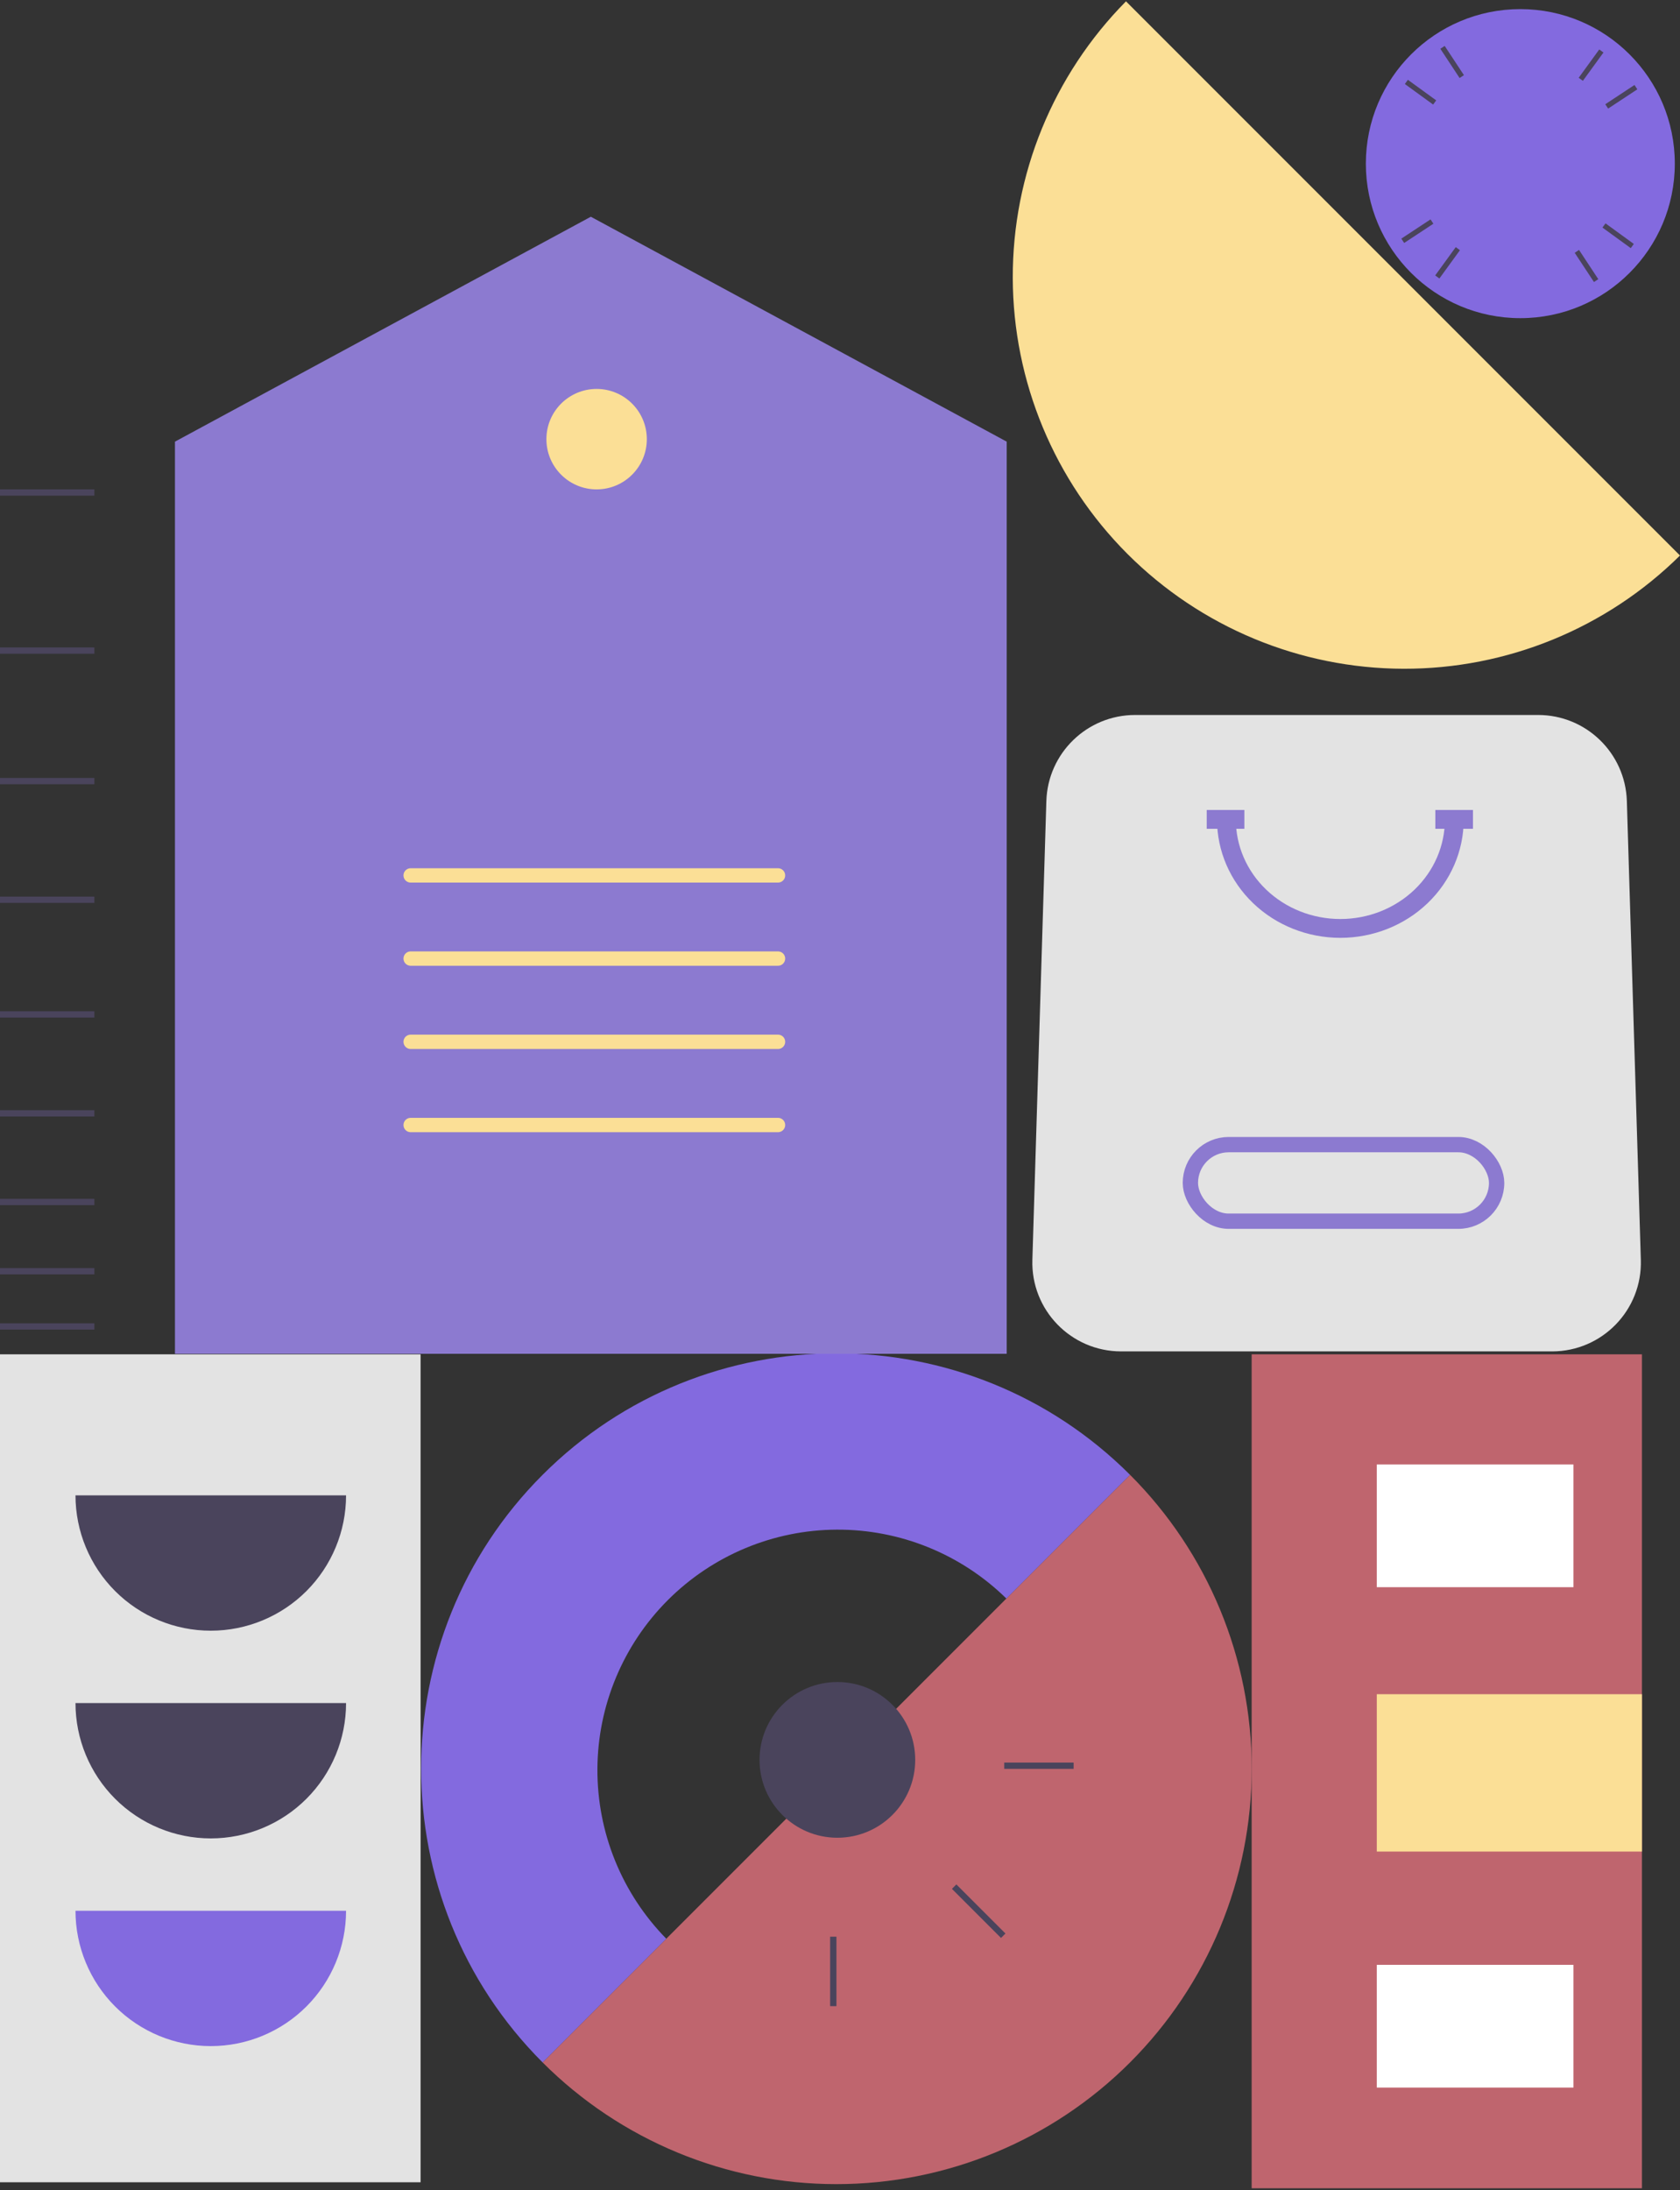 <svg width="534" height="696" viewBox="0 0 534 696" fill="none" xmlns="http://www.w3.org/2000/svg">
<rect x="0" y="0" width="534" height="696" fill="#333333" stroke="none"/>
<path d="M359.194 468.65C383.954 493.411 397.865 526.994 397.865 562.012C397.865 597.029 383.955 630.612 359.194 655.373C334.432 680.135 300.85 694.045 265.832 694.045C230.815 694.045 197.231 680.135 172.471 655.373" fill="#BF656E"/>
<path fill-rule="evenodd" clip-rule="evenodd" d="M303.991 598.805L319.59 614.404L318.175 615.818L302.576 600.219L303.991 598.805Z" fill="#4A445C"/>
<path fill-rule="evenodd" clip-rule="evenodd" d="M319.201 560.087H341.258V562.087H319.201V560.087Z" fill="#4A445C"/>
<path fill-rule="evenodd" clip-rule="evenodd" d="M265.867 615.421V637.487H263.867V615.421H265.867Z" fill="#4A445C"/>
<path d="M266.166 583.973C279.83 583.973 290.908 572.896 290.908 559.232C290.908 545.567 279.83 534.49 266.166 534.49C252.502 534.49 241.425 545.567 241.425 559.232C241.425 572.896 252.502 583.973 266.166 583.973Z" fill="#4A445C"/>
<path d="M359.193 468.65L319.88 507.962C305.5 493.845 286.128 485.978 265.978 486.071C245.827 486.164 226.528 494.21 212.279 508.458C198.031 522.708 189.984 542.007 189.891 562.157C189.798 582.308 197.666 601.68 211.783 616.06L172.47 655.373C120.99 603.894 120.99 520.129 172.47 468.65C223.949 417.17 307.714 417.17 359.193 468.65Z" fill="#836ADF"/>
<path d="M133.686 430.358H0V693.452H133.686V430.358Z" fill="#E3E3E3"/>
<path d="M109.997 607.183C109.997 618.587 105.467 629.525 97.403 637.589C89.339 645.653 78.401 650.183 66.997 650.183C55.592 650.183 44.655 645.653 36.591 637.589C28.527 629.525 23.996 618.587 23.996 607.183" fill="#836ADF"/>
<path d="M109.997 541.184C109.997 552.588 105.467 563.526 97.403 571.59C89.339 579.654 78.401 584.184 66.997 584.184C55.592 584.184 44.655 579.654 36.591 571.59C28.527 563.526 23.996 552.588 23.996 541.184" fill="#4A445C"/>
<path d="M109.997 475.181C109.997 486.585 105.467 497.523 97.403 505.587C89.339 513.651 78.401 518.181 66.997 518.181C55.592 518.181 44.655 513.651 36.591 505.587C28.527 497.523 23.996 486.585 23.996 475.181" fill="#4A445C"/>
<path d="M397.848 695.361L521.906 695.361L521.906 430.357L397.848 430.357L397.848 695.361Z" fill="#BF656E"/>
<path d="M437.623 663.36L437.623 624.36L500.126 624.36L500.126 663.36L437.623 663.36Z" fill="white"/>
<path d="M437.623 504.358L437.623 465.358L500.126 465.358L500.126 504.358L437.623 504.358Z" fill="white"/>
<path d="M437.623 588.363L437.623 538.363L521.907 538.363L521.907 588.363L437.623 588.363Z" fill="#FBDF96"/>
<path fill-rule="evenodd" clip-rule="evenodd" d="M30 157.5H0V155.5H30V157.5ZM30 207.743H0V205.743H30V207.743ZM30 249.208H0V247.208H30V249.208ZM30 286.915H0V284.915H30V286.915ZM30 323.35H0V321.349H30V323.35ZM30 354.78H0V352.78H30V354.78ZM30 382.952H0V380.952H30V382.952ZM30 404.952H0V402.952H30V404.952ZM30 422.504H0V420.504H30V422.504Z" fill="#4A445C"/>
<path d="M534 176.52C510.605 199.661 479.001 212.6 446.094 212.509C413.187 212.419 381.654 199.308 358.386 176.039C335.118 152.771 322.005 121.238 321.916 88.331C321.825 55.425 334.764 23.82 357.905 0.425" fill="#FBDF96"/>
<path d="M483.247 101.1C510.365 101.1 532.348 79.117 532.348 51.999C532.348 24.881 510.365 2.897 483.247 2.897C456.129 2.897 434.146 24.881 434.146 51.999C434.146 79.117 456.129 101.1 483.247 101.1Z" fill="#836ADF"/>
<path fill-rule="evenodd" clip-rule="evenodd" d="M459.202 14.595L465.321 23.881L463.943 24.789L457.824 15.503L459.202 14.595ZM501.798 24.714L508.332 15.716L509.668 16.685L503.133 25.683L501.798 24.714ZM447.509 25.361L456.507 31.896L455.537 33.231L446.539 26.697L447.509 25.361ZM510.246 33.126L519.533 27.007L520.441 28.385L511.155 34.504L510.246 33.126ZM445.419 75.827L454.705 69.715L455.612 71.093L446.327 77.206L445.419 75.827ZM510.322 70.981L519.32 77.515L518.351 78.851L509.352 72.317L510.322 70.981ZM456.185 87.526L462.719 78.528L464.054 79.498L457.52 88.497L456.185 87.526ZM501.91 79.423L508.029 88.71L506.651 89.617L500.531 80.331L501.91 79.423Z" fill="#4A445C"/>
<path d="M55.613 140.341L187.801 68.872L319.989 140.341V430.186H55.613V140.341Z" fill="#8C7AD0"/>
<circle cx="189.638" cy="139.551" r="15.96" fill="#FBDF96"/>
<path d="M130.529 278.177H247.295" stroke="#FBDF96" stroke-width="4.56" stroke-linecap="round"/>
<path d="M130.529 304.604H247.295" stroke="#FBDF96" stroke-width="4.56" stroke-linecap="round"/>
<path d="M130.529 331.052H247.295" stroke="#FBDF96" stroke-width="4.56" stroke-linecap="round"/>
<path d="M130.529 357.492H247.295" stroke="#FBDF96" stroke-width="4.56" stroke-linecap="round"/>
<path d="M332.591 254.556C333.056 239.313 345.547 227.197 360.797 227.197H488.903C504.153 227.197 516.644 239.313 517.108 254.556L521.552 400.35C522.037 416.264 509.268 429.428 493.347 429.428H356.353C340.432 429.428 327.663 416.264 328.148 400.35L332.591 254.556Z" fill="#E3E3E3"/>
<rect x="378.371" y="363.724" width="97.342" height="24.335" rx="12.168" stroke="#8C7AD0" stroke-width="4.867"/>
<path d="M462.256 260.447C462.256 269.575 458.473 278.357 451.695 284.853C444.913 291.353 435.688 295.025 426.044 295.025C416.4 295.025 407.175 291.353 400.392 284.853C393.615 278.357 389.832 269.575 389.832 260.447" stroke="#8C7AD0" stroke-width="5.982"/>
<rect x="383.567" y="257.383" width="11.963" height="5.982" fill="#8C7AD0"/>
<rect x="456.229" y="257.383" width="11.963" height="5.982" fill="#8C7AD0"/>
</svg>

